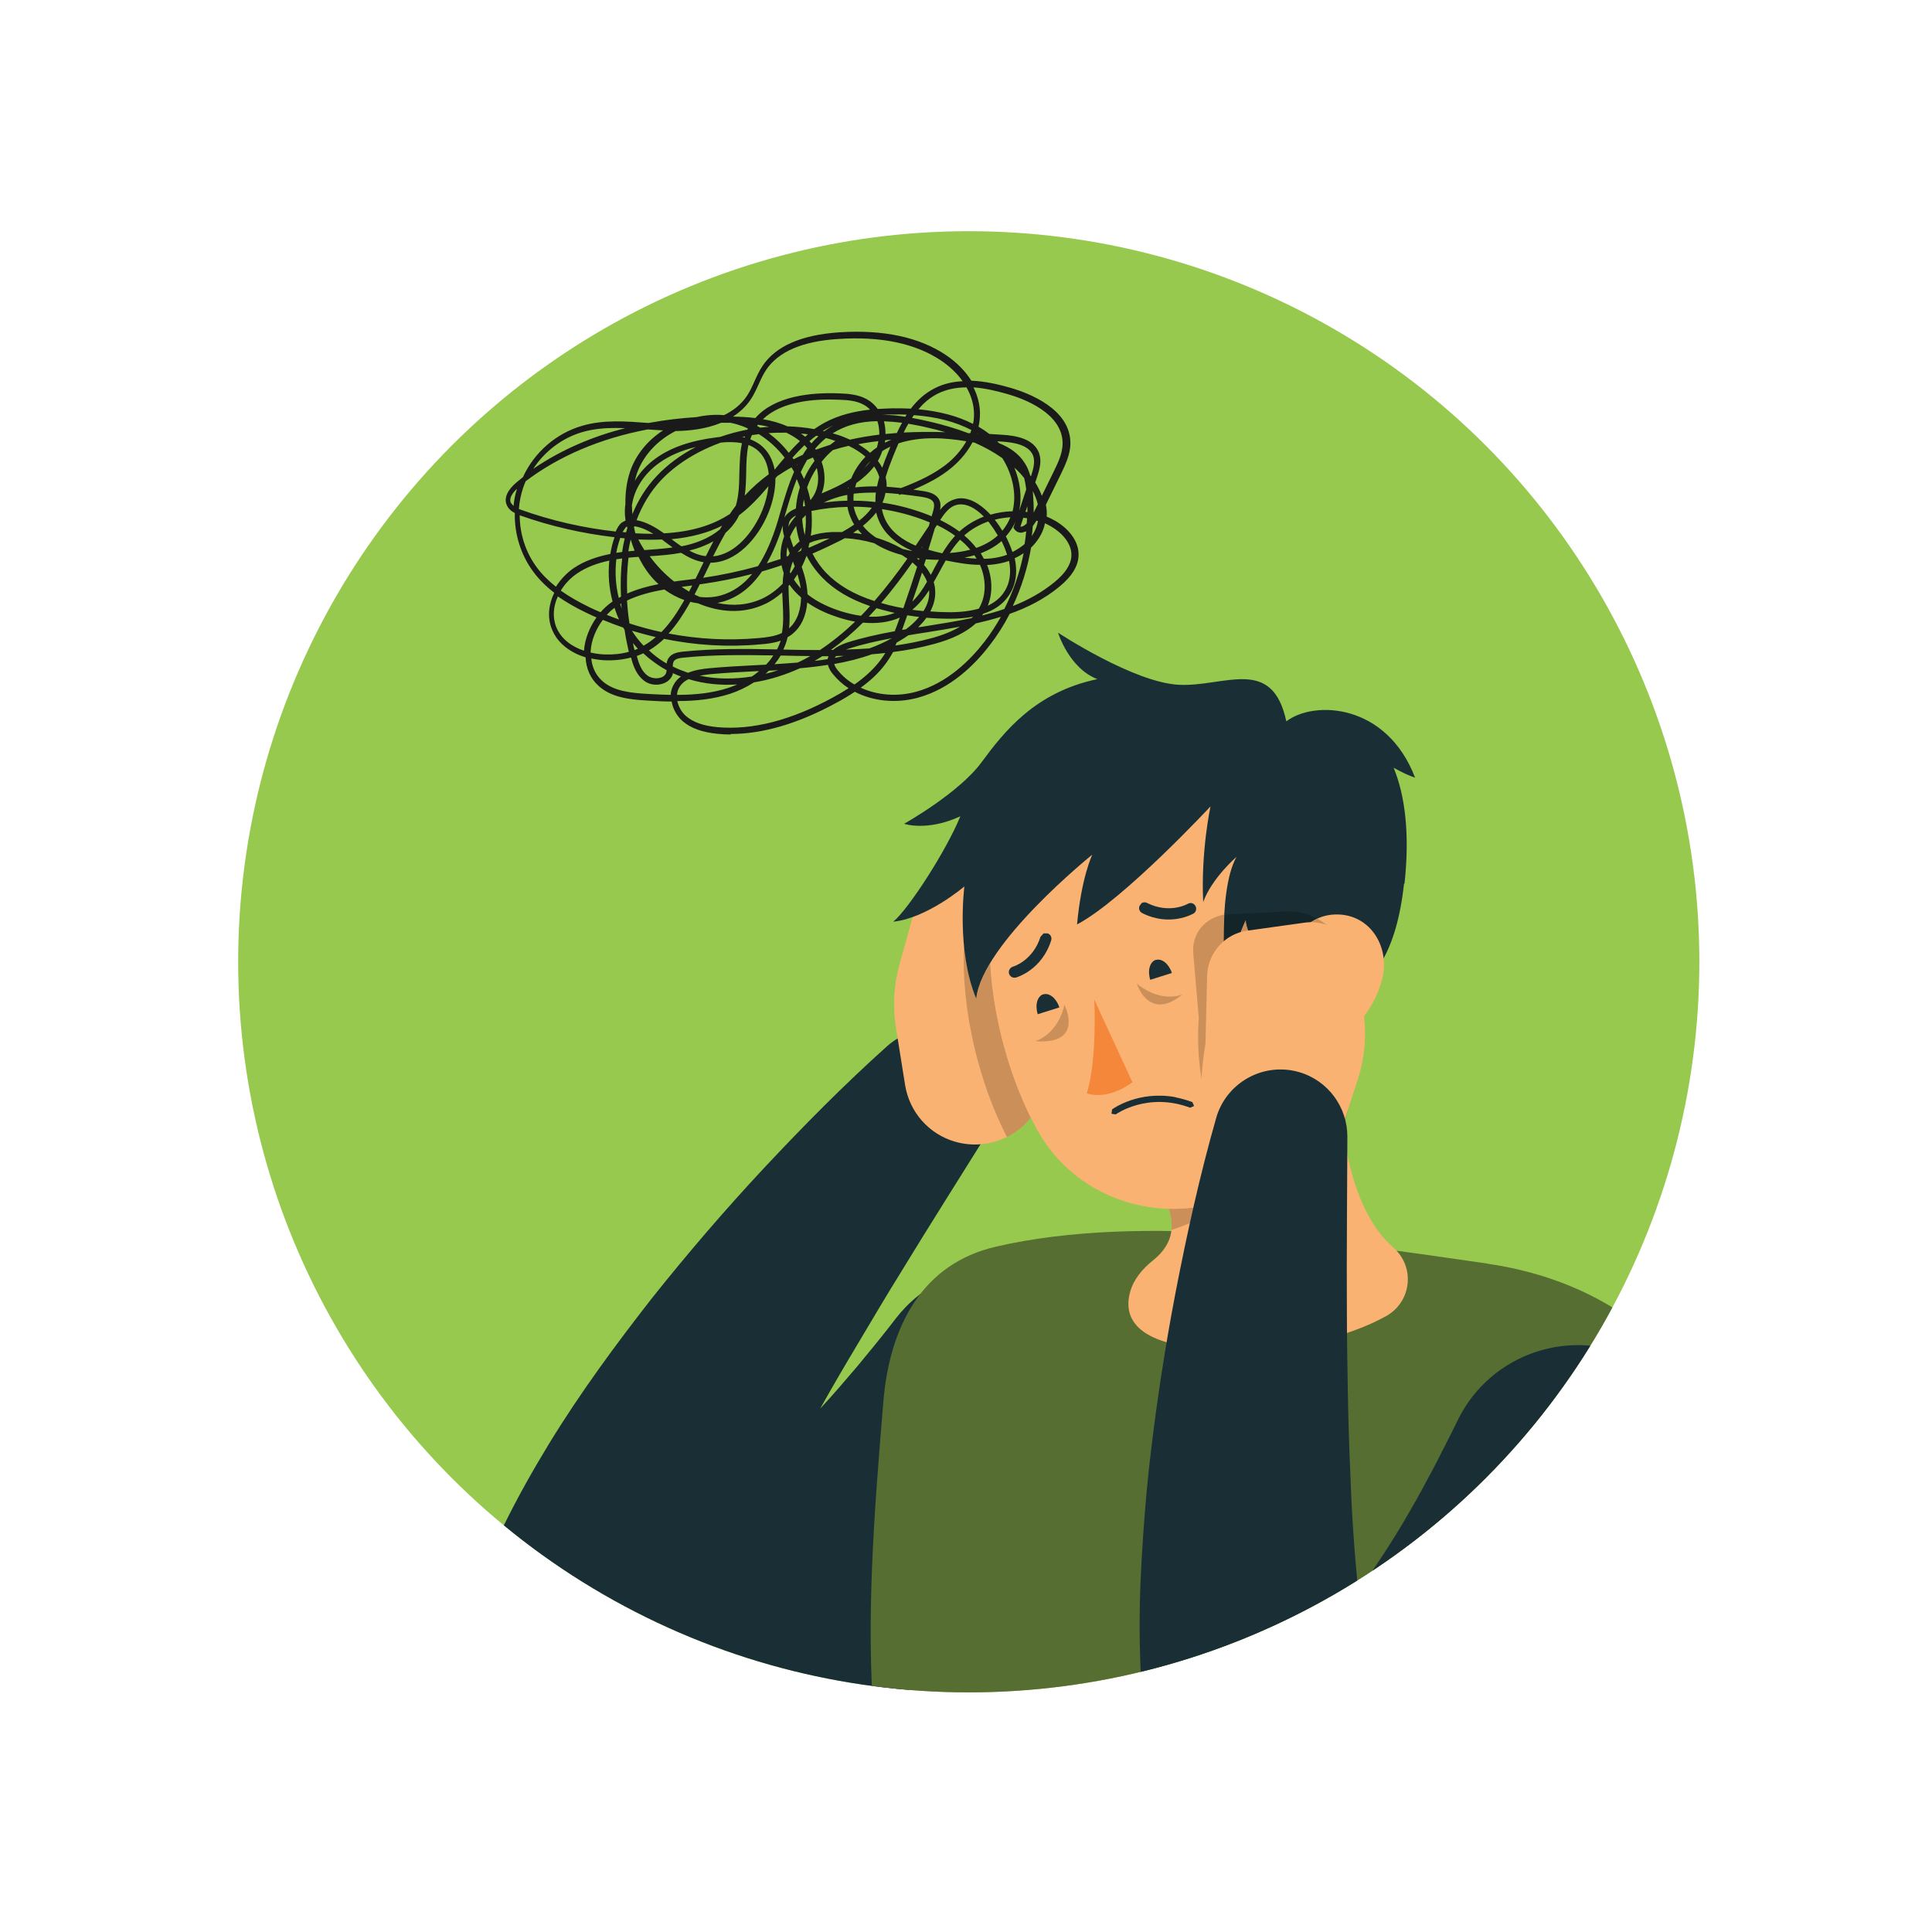 <?xml version="1.0" encoding="UTF-8"?><svg id="Layer_2" xmlns="http://www.w3.org/2000/svg" xmlns:xlink="http://www.w3.org/1999/xlink" viewBox="0 0 119 119"><defs><style>.cls-1{fill:#fbfcff;}.cls-2{fill:#14252a;}.cls-3{fill:#7aa03f;}.cls-4{fill:#f48739;}.cls-5{fill:#566e31;}.cls-6{fill:#fff;filter:url(#drop-shadow-1);}.cls-7{fill:#192f35;}.cls-8{fill:#cb9059;}.cls-9{fill:#f9b271;}.cls-10{clip-path:url(#clippath);}.cls-11{fill:none;}.cls-12{fill:#1a1a1a;}.cls-13{fill:#96c94e;}</style><filter id="drop-shadow-1" filterUnits="userSpaceOnUse"><feOffset dx="0" dy="0"/><feGaussianBlur result="blur" stdDeviation="2.98"/><feFlood flood-color="#000" flood-opacity=".3"/><feComposite in2="blur" operator="in"/><feComposite in="SourceGraphic"/></filter><clipPath id="clippath"><circle class="cls-11" cx="59.67" cy="59.24" r="45"/></clipPath></defs><g id="Layer_1-2"><g><circle class="cls-6" cx="59.67" cy="59.24" r="50"/><circle class="cls-13" cx="59.67" cy="59.24" r="45"/><g class="cls-10"><g><path class="cls-12" d="M45.03,45.24c-.27,0-.54-.01-.81-.04-.95-.09-1.66-.34-2.16-.77-.34-.29-.61-.74-.69-1.22-.49,0-.99-.03-1.49-.06-1.1-.06-2.24-.19-3.03-.92-.48-.44-.75-1.05-.78-1.74-.87-.27-1.7-.81-2.07-1.72-.31-.76-.2-1.56,.14-2.26-.52-.4-.94-.82-1.28-1.28-.78-1.04-1.18-2.34-1.15-3.63-.22-.11-.4-.27-.5-.5-.18-.43,.05-.93,.63-1.41,.12-.1,.24-.2,.37-.3,.69-1.52,2.05-2.71,3.67-3.17,1.31-.38,2.69-.27,4.02-.17h.07c1.01-.19,2.01-.3,2.94-.36,.55-.12,1.12-.17,1.69-.12,.55-.27,1.05-.65,1.41-1.19,.18-.27,.32-.57,.46-.89,.14-.31,.29-.64,.49-.94,.81-1.23,2.4-1.92,4.71-2.08,2.75-.18,4.97,.3,6.61,1.41,.65,.44,1.18,.98,1.55,1.57,.85,.03,1.69,.23,2.42,.44,1.11,.32,3.69,1.3,3.68,3.41,0,.7-.32,1.34-.59,1.91l-.92,1.88c.05,.25,.07,.49,.05,.73,.17,.07,.35,.16,.51,.25,.74,.42,1.52,1.22,1.45,2.2-.04,.63-.42,1.24-1.16,1.85-.93,.77-1.97,1.3-3.08,1.69-.35,.68-.76,1.33-1.23,1.93-.9,1.18-2.4,2.69-4.44,3.24-1.35,.36-2.75,.21-3.87-.37-.39,.26-.78,.49-1.14,.68-2.34,1.28-4.53,1.92-6.53,1.92m-3.26-2.02c.08,.36,.28,.7,.54,.92,.44,.38,1.07,.6,1.94,.68,2.14,.19,4.53-.42,7.12-1.84,.3-.16,.62-.35,.95-.56-.36-.23-.68-.52-.95-.85-.13-.15-.27-.35-.32-.59-.57,.09-1.15,.16-1.73,.21-.88,.4-1.84,.71-2.83,.87-.48,.31-.98,.54-1.46,.7-1.05,.34-2.14,.45-3.25,.45m.68-1.35c-.24,.12-.45,.29-.58,.53-.08,.14-.12,.28-.13,.44,1.09,0,2.15-.1,3.16-.43,.18-.06,.37-.13,.55-.21-1.01,.06-2.03-.03-3-.33m-5.99-1.27c.04,.44,.21,.95,.65,1.36,.7,.65,1.77,.76,2.79,.82,.49,.03,.97,.05,1.45,.06,.01-.21,.07-.42,.18-.62,.11-.21,.27-.38,.45-.51-.17-.06-.34-.14-.5-.21v.06c-.09,.28-.31,.49-.62,.59-.39,.13-.85,.06-1.16-.19-.45-.35-.66-.89-.79-1.42-.5,.13-1.03,.19-1.59,.17-.27-.01-.56-.05-.86-.11m16.6,1.8c1,.46,2.22,.57,3.4,.25,1.93-.52,3.37-1.98,4.23-3.1,.37-.48,.7-.99,1-1.52-.51,.16-1.03,.29-1.55,.41-.59,.54-1.43,.96-2.55,1.26-.83,.23-1.68,.39-2.54,.5-.14,.25-.29,.49-.46,.72-.43,.59-.98,1.08-1.54,1.48m-1.63-1.46c.04,.15,.15,.3,.24,.41,.28,.34,.62,.63,1.01,.85,.59-.41,1.16-.91,1.61-1.51,.1-.14,.2-.28,.29-.43-.28,.03-.55,.06-.83,.08-.75,.27-1.52,.46-2.32,.6m-12.16-.51c.12,.47,.29,.95,.66,1.22,.21,.16,.54,.21,.81,.13,.13-.04,.3-.13,.35-.33l.02-.13c-.39-.21-.76-.47-1.12-.76l-.32-.28c-.13,.06-.27,.12-.41,.17m3.89,1.21c1.04,.22,2.14,.22,3.21,.05,.15-.1,.3-.21,.44-.33h-.14c-.96,.05-1.94,.1-2.89,.19-.2,.02-.41,.05-.62,.09m4.26-.31l-.2,.19c.26-.06,.52-.14,.78-.22-.19,.01-.39,.02-.58,.03m-5.91-.25c.3,.15,.61,.27,.93,.38,.41-.17,.88-.24,1.3-.28,.96-.09,1.95-.14,2.91-.19,.2-.01,.39-.02,.59-.03,.17-.17,.32-.36,.45-.57-1.84-.03-3.73-.05-5.56,.14-.23,.02-.46,.07-.56,.21-.06,.09-.07,.2-.07,.34m6.64-.68c-.11,.19-.23,.36-.37,.53,.47-.03,.95-.06,1.42-.1,.27-.12,.53-.26,.78-.4-.56,0-1.12-.02-1.67-.03h-.16Zm-8.11-.32l.2,.18c.28,.24,.58,.45,.89,.63,.02-.12,.05-.24,.13-.35,.19-.27,.51-.34,.84-.38,1.93-.2,3.9-.18,5.83-.14,.09-.17,.16-.35,.23-.54-.42,.15-.86,.2-1.27,.23-1.99,.18-3.98,.06-5.92-.34-.28,.27-.59,.51-.93,.71m10.68,.36l-.07,.04c-.13,.08-.27,.17-.41,.25,.27-.03,.53-.07,.8-.11l.06-.18c-.13,0-.26,0-.39,0m.85,0l-.08,.1c.19-.03,.38-.07,.56-.12-.16,0-.32,0-.48,.01m-15.13-.22c.3,.07,.6,.11,.88,.12,.52,.02,1.02-.03,1.49-.16-.09-.41-.19-.86-.26-1.35l-.08-.14c-.43-.15-.85-.31-1.26-.48-.43,.57-.71,1.26-.75,1.93v.07Zm-2-3.46c-.27,.59-.35,1.26-.1,1.89,.3,.75,.98,1.22,1.71,1.46,.05-.72,.34-1.44,.77-2.05-.19-.08-.38-.17-.57-.26-.7-.33-1.3-.68-1.82-1.04m4.63,2.86c.03,.15,.06,.3,.1,.45l.21-.08c-.11-.12-.21-.24-.31-.36m9.27,.41c.75,.02,1.5,.03,2.25,.03,.78-.52,1.5-1.11,2.17-1.75-.32-.06-.66-.14-1-.25-.54-.17-1.28-.46-1.95-.93-.06,.77-.35,1.54-1.02,2.02l-.19,.12c-.06,.27-.15,.52-.26,.75m4.9-1.65c-.61,.61-1.26,1.17-1.97,1.68h.13c.21-.18,.5-.33,.86-.45,.95-.3,1.94-.52,2.94-.7,.11-.27,.21-.55,.31-.84-.65,.29-1.42,.39-2.28,.31m1.79,.96c-.9,.17-1.8,.37-2.65,.64l-.18,.06c.48-.01,.96-.04,1.44-.07,.48-.17,.94-.38,1.39-.63h0Zm-16.01-.46c.21,.33,.45,.64,.72,.92,.27-.15,.52-.33,.75-.53-.49-.11-.98-.25-1.47-.39m16.31,.73l-.08,.18c.75-.11,1.49-.25,2.22-.45,.7-.19,1.29-.43,1.76-.71-.71,.13-1.42,.25-2.13,.36-.35,.05-.7,.11-1.05,.17l-.24,.16c-.16,.1-.32,.2-.48,.29m-14.06-.56c1.83,.35,3.7,.45,5.57,.28,.46-.04,.98-.1,1.42-.31,.11-.6,.08-1.22,.05-1.87-.01-.21-.02-.42-.03-.63-.34,.3-.71,.56-1.12,.74-1.31,.6-2.75,.49-4.07-.07-.16-.02-.32-.05-.47-.09l-.15,.27c-.29,.5-.68,1.12-1.19,1.68m-2.41-.62c.65,.21,1.31,.39,1.97,.53,.57-.58,.99-1.25,1.3-1.78l.11-.19c-.43-.15-.84-.37-1.23-.65-.8,.14-1.59,.34-2.3,.68,.03,.49,.08,.96,.15,1.4m17.11-.49l-.06,.17c-.09,.25-.17,.49-.26,.73l.24-.04c.25-.19,.55-.44,.81-.76-.24-.03-.48-.06-.72-.1m-7.32-1.8v.14c0,.28,.02,.57,.03,.85,.03,.53,.06,1.07,0,1.61,.54-.47,.73-1.21,.74-1.9-.26-.23-.51-.48-.71-.78l-.07,.07Zm8.49,1.95c-.14,.2-.32,.4-.51,.59,.13-.02,.27-.04,.4-.06,.99-.16,1.96-.31,2.9-.51l.08-.08c-.43,.08-.9,.12-1.42,.12-.48,0-.96-.02-1.44-.06m-19.7-.18c.25,.1,.5,.2,.76,.29-.11-.23-.2-.47-.28-.72-.17,.12-.33,.27-.48,.43m16.14,.11c.54,.03,1.09-.03,1.6-.23-.14-.03-.28-.06-.42-.1-.24-.06-.48-.12-.7-.19-.16,.17-.31,.34-.47,.51m-3.78-1.36c.68,.54,1.49,.86,2.06,1.04,.36,.11,.78,.22,1.23,.28,.19-.19,.38-.39,.56-.6-1.24-.42-2.21-1-2.94-1.75-.39-.4-.72-.86-.97-1.35-.09,.24-.19,.47-.3,.69,.13,.37,.24,.75,.3,1.13,.03,.18,.05,.37,.06,.56m10.81,1.21l-.06,.09c.47-.12,.92-.24,1.37-.4,.55-1.08,.95-2.24,1.19-3.44-.17,.12-.35,.22-.55,.31,.18,.82,.1,1.64-.39,2.34-.35,.5-.87,.87-1.57,1.09m-3.25-.15c.4,.03,.81,.05,1.21,.05,.69,0,1.29-.08,1.79-.22l.1-.19c.36-.74,.34-1.66-.03-2.51-.73,0-1.45-.14-2.11-.27-.13,.23-.26,.46-.38,.69-.12,.22-.24,.43-.36,.65,.05,.16,.08,.33,.09,.51,.03,.44-.08,.88-.31,1.31m-22.75-1.3c.51,.36,1.1,.7,1.8,1.04,.21,.1,.43,.2,.65,.29,.21-.24,.45-.46,.71-.64l.03-.02c-.22-.82-.29-1.68-.2-2.52-.7,.15-1.38,.38-1.98,.79-.39,.26-.75,.63-1.01,1.06m21.66,1.18c.23,.03,.45,.06,.68,.08,.23-.36,.38-.78,.35-1.25v-.04c-.29,.45-.62,.86-1.03,1.2m-18-.34l.09,.27-.03-.31-.06,.04Zm16.07-.07c.17,.05,.34,.09,.51,.14,.28,.07,.57,.13,.86,.18,.29-.84,.58-1.7,.85-2.55l-.29-.27c-.61,.86-1.24,1.71-1.93,2.5m9.24-3.43c-.21,1.25-.59,2.47-1.13,3.62,.93-.36,1.8-.84,2.59-1.49,.65-.54,.99-1.06,1.02-1.58,.05-.8-.62-1.47-1.26-1.84-.12-.07-.24-.13-.37-.19l-.04,.18c-.13,.49-.42,.93-.8,1.31m-2.72,1.08c.33,.84,.35,1.75,.04,2.51,.42-.2,.74-.46,.97-.79,.41-.58,.48-1.27,.34-1.97-.16,.06-.32,.1-.5,.14-.28,.06-.57,.1-.86,.11m-16.6,2.34c.92,.2,1.86,.14,2.74-.26,.47-.22,.91-.54,1.28-.93,0-.23,.03-.45,.06-.66l-.07-.21-.06-.26c-.4,.14-.8,.26-1.21,.38-.67,.98-1.47,1.59-2.41,1.86l-.34,.08Zm12.6-1.88c-.19,.6-.39,1.2-.6,1.8,.36-.35,.65-.77,.91-1.23-.08-.21-.19-.4-.32-.57m-6.74-1.17c.23,.45,.53,.87,.88,1.23,.72,.73,1.68,1.3,2.94,1.7,.72-.83,1.39-1.71,2.03-2.61-.13-.09-.25-.17-.35-.23-.61-.16-1.19-.4-1.69-.72-.59-.17-1.2-.28-1.82-.31l-.22,.12c-.58,.29-1.16,.57-1.75,.82m-12.1,.37c-.09,.79-.04,1.6,.15,2.37l.14-.08c-.04-.76-.02-1.55,.07-2.35-.12,.02-.24,.03-.37,.05m5.16,2.32c.45,.05,.89,.02,1.31-.1,.72-.21,1.36-.64,1.91-1.32-1.01,.27-2.03,.47-3.07,.62l-.16,.02c-.11,.21-.21,.42-.32,.63l.32,.15Zm-4.4-2.42c-.09,.75-.11,1.49-.08,2.21,.61-.27,1.26-.45,1.93-.58l-.18-.17c-.42-.42-.77-.93-1.05-1.51-.2,.01-.41,.03-.62,.05m3.26,1.79c.15,.1,.31,.2,.47,.3,.07-.13,.13-.25,.2-.38l-.22,.03c-.15,.02-.3,.04-.46,.06m6.94-.45c.12,.19,.27,.37,.42,.54l-.02-.12c-.04-.25-.11-.5-.18-.75l-.22,.33Zm-16.89-3.96c0,1.15,.37,2.3,1.07,3.23,.31,.42,.7,.8,1.16,1.17,.29-.46,.68-.86,1.1-1.15,.67-.45,1.45-.71,2.25-.87,.06-.35,.14-.69,.26-1.03-1.99-.23-3.95-.68-5.84-1.35m8,2.51c.42,.58,.94,1.12,1.51,1.57,.28-.04,.57-.08,.85-.11,.16-.02,.32-.04,.47-.06,.13-.25,.25-.51,.37-.76l.13-.26c-.51-.08-.96-.31-1.39-.58-.64,.12-1.3,.17-1.94,.21m3.75,.41c-.06,.13-.13,.26-.19,.39-.08,.18-.17,.35-.26,.53,1.15-.17,2.28-.41,3.38-.72,.47-.72,.88-1.65,1.22-2.79l.15-.52c.25-.85,.5-1.71,.85-2.5l-.16-.27c-.3,.16-.59,.35-.88,.54l-.11,.13c.01,.72-.17,1.47-.42,2.1-.64,1.59-1.98,3.1-3.59,3.1m13.17,.15c.16,.18,.3,.38,.41,.6,.07-.12,.14-.25,.2-.38,.1-.18,.2-.37,.3-.55-.16,0-.31,0-.47-.01l-.33-.02c-.04,.12-.08,.24-.12,.36m-8.26,.43l.04,.08c.09-.14,.18-.28,.26-.43l-.11-.31c-.09,.21-.15,.43-.19,.66m-.44-2.87c-.28,.91-.61,1.68-.98,2.33,.28-.09,.57-.18,.85-.27-.03-.48,.05-.94,.22-1.39-.06-.21-.1-.44-.09-.67m8.26,2.01l.13,.12,.03-.1-.16-.02Zm3.94-.3l.19,.34c.32,0,.64-.04,.95-.11,.17-.04,.33-.08,.48-.14-.09-.28-.2-.57-.34-.84-.36,.31-.79,.56-1.29,.75m-.97,.27c.25,.03,.49,.05,.72,.06l-.13-.21c-.19,.06-.39,.1-.59,.14m-10.93-.64c-.04,.19-.06,.39-.05,.58l.11-.04,.08-.16c-.05-.13-.09-.25-.14-.38m-3.82-.86c-.27,.47-.52,.95-.76,1.43,1.34-.12,2.47-1.45,3.04-2.85,.18-.45,.32-.96,.37-1.47-.55,.65-1.13,1.28-1.81,1.79l-.08,.16c-.19,.35-.45,.66-.77,.94m-2.2,1.08c.31,.17,.62,.29,.96,.33h.05c.15-.3,.3-.6,.46-.91-.18,.1-.36,.19-.56,.27-.3,.13-.61,.22-.92,.3m14.72-.05c.29,.09,.58,.16,.86,.22,.22-.36,.45-.7,.73-1.01l.06-.07c-.33-.24-.7-.46-1.12-.66l-.13,.2c-.13,.44-.26,.88-.4,1.32m1.95-.62l-.08,.09c-.2,.23-.38,.47-.55,.73,.42-.03,.84-.09,1.26-.2-.18-.22-.39-.43-.63-.62m-20.93-.1c-.1,.3-.19,.6-.24,.91,.12-.02,.24-.03,.36-.05,.04-.28,.09-.56,.16-.84l-.28-.03Zm11.2,.58l-.28,.3,.21-.09,.07-.21Zm12.55-.69c.16,.31,.3,.64,.41,.97,.28-.14,.53-.3,.75-.49,.04-.26,.07-.52,.1-.78l-.28,.08c-.19,.01-.35-.07-.46-.23l-.05-.08,.12-.35c-.13,.28-.3,.55-.51,.8l-.07,.08Zm-23.1,.18c-.06,.25-.11,.5-.15,.75,.13-.01,.26-.03,.39-.04-.09-.23-.18-.47-.25-.71m16.79,.61c.17,.05,.35,.08,.53,.12v-.02c-.83-.37-1.62-.93-2.01-1.81-.08-.18-.14-.36-.18-.54-.22,.28-.49,.55-.82,.82,.22,.28,.49,.51,.8,.72,.55,.17,1.09,.39,1.6,.68l.09,.05Zm-16.31-.59c.1,.21,.23,.43,.37,.65h.04c.56-.04,1.14-.08,1.7-.16l-.33-.24-.33-.25c-.46,.02-.95,.02-1.45,0m17.44,.51h.03s.03-.09,.03-.09l-.06,.09Zm2.63-.76c.28,.24,.53,.49,.74,.77,.49-.17,.95-.42,1.33-.77-.16-.27-.33-.52-.51-.76l-.08-.1c-.54,.19-1.05,.48-1.48,.86m-9.59,.7l.02,.06c.43-.18,.86-.38,1.28-.58-.49,.03-.9,.13-1.24,.28l-.06,.24Zm-1.14-.6c.06,.21,.14,.42,.21,.63l.27-.27,.11-.09c-.1-.31-.17-.64-.21-.96-.16,.22-.29,.46-.39,.7m-7.29,.12c.2,.15,.4,.3,.61,.44,.43-.08,.85-.2,1.25-.37,.43-.18,.81-.41,1.12-.67l.14-.23c-.88,.44-1.92,.72-3.11,.83m12.95-1.85c.04,.21,.1,.41,.19,.61,.36,.79,1.09,1.3,1.89,1.64,.27-.4,.54-.8,.81-1.21l.06-.22-.22-.09c-.88-.35-1.8-.59-2.73-.73m9.29,1.05c-.01,.21-.03,.41-.06,.61,.15-.22,.27-.46,.33-.7l.05-.22-.1-.03v.02s-.22,.32-.22,.32Zm-13.63-.94c.01,.13,.02,.25,.02,.38,.01,.39,0,.78-.06,1.15,.38-.13,.82-.21,1.34-.23,.2,0,.4,0,.59,0,.25-.14,.5-.29,.74-.46-.16-.27-.29-.56-.37-.88l-.04-.21c-.74,.02-1.48,.1-2.21,.25m-.58,.48c.02,.34,.07,.68,.16,1.01,.05-.36,.08-.73,.06-1.1v-.13s-.22,.22-.22,.22Zm3.14,.87c.18,.02,.36,.05,.54,.08l-.25-.28-.29,.2Zm-13.4,.03c.38,.02,.74,.03,1.09,.03-.36-.22-.72-.39-1.13-.46h-.04s-.02,.05-.02,.05l.07,.33,.02,.05Zm.06-.81c.63,.12,1.18,.45,1.69,.81,1.64-.09,2.96-.48,4.02-1.17h.02c.12-.19,.25-.36,.38-.53,.19-.63,.21-1.31,.22-2.03,.02-.61,.03-1.23,.16-1.82-.43-.09-.88-.08-1.3-.04-.47,.17-.93,.37-1.37,.6-.91,.48-1.68,1.05-2.29,1.69-.7,.74-1.19,1.59-1.53,2.48m-.87,.74l.22,.02,.08-.27-.02-.09-.07,.04-.21,.3Zm19.57-.74c.44,.22,.84,.45,1.18,.71,.44-.4,.96-.71,1.51-.92-.43-.44-1.14-.96-1.83-.67-.38,.16-.65,.56-.87,.89m-25.94-.69l.1,.04c1.9,.68,3.87,1.13,5.87,1.35v-.02c.09-.19,.19-.4,.38-.54l.22-.12c-.02-.13-.03-.26-.04-.38-.01-.21,0-.42,.03-.63-.01-.75,.09-1.43,.3-2.04,.36-1.03,1.09-1.9,2.02-2.5-.32-.02-.64-.04-.95-.06-2.9,.55-5.47,1.64-7.51,3.19-.06,.13-.11,.27-.16,.41-.14,.42-.23,.86-.26,1.3m29.31,.66c.17,.21,.32,.44,.47,.68,.21-.26,.38-.54,.49-.83-.32,.02-.65,.07-.96,.15m1.57,.43h.05c.1,0,.23-.08,.35-.2l.02-.32-.23-.03-.18,.55Zm-13.83-.68c-.18,.09-.33,.22-.4,.4l-.06,.28c.13-.23,.29-.44,.46-.64v-.04Zm3.57-.54l.03,.11c.07,.27,.17,.52,.31,.74,.3-.24,.57-.5,.78-.8-.37-.04-.75-.06-1.12-.06m-3.51-1.69c-.27,.69-.49,1.42-.7,2.15l-.06,.21c.16-.27,.42-.44,.71-.56l.03-.29c.04-.35,.12-.69,.22-1.02-.06-.17-.12-.33-.19-.49m5.26,1.44c.98,.14,1.93,.4,2.85,.76l.19,.08,.08-.26c.06-.22,.11-.43,.04-.59-.1-.23-.44-.3-.75-.35-.4-.06-.82-.11-1.24-.16l-.12,.05-.02-.06c-.27-.03-.55-.05-.83-.07-.04,.21-.1,.41-.19,.61m4.84-.28c.75,0,1.43,.59,1.82,1.01,.44-.13,.9-.2,1.36-.21,.27-1.08-.02-2.3-.63-3.27-.54-.38-1.11-.69-1.7-.95l-.14-.03c-.28,.54-.7,1.06-1.22,1.51-.73,.63-1.59,1.06-2.42,1.41,.19,.03,.37,.05,.55,.08,.42,.06,.86,.17,1.05,.56,.09,.2,.08,.41,.04,.61,.19-.24,.43-.47,.74-.6,.19-.08,.38-.12,.56-.12m-20.28,.39c0,.19,.02,.39,.03,.59,.35-.85,.84-1.66,1.52-2.37,.64-.68,1.44-1.27,2.39-1.77-.91,.22-1.66,.55-2.28,1-.91,.65-1.51,1.6-1.65,2.55m24.68-.84l.02,.22c.03,.37,.04,.74,.04,1.11l.25-.51c-.06-.27-.17-.55-.31-.82m-.45,1.28l.12,.02c0-.13,0-.25,0-.37l-.12,.36Zm-.68-2.71c.35,.85,.48,1.79,.29,2.66l.44-1.33c-.03-.23-.07-.47-.13-.7l-.2-.24c-.13-.14-.26-.27-.39-.39m-12.98,1.95l-.05,.32v.12s.11-.03,.11-.03h.02c-.02-.14-.05-.28-.08-.41m-17.68-.64c-.24,.22-.49,.55-.37,.84l.17,.21c.03-.35,.1-.71,.21-1.05m20.36,.36c-.34,.06-.68,.16-1.01,.28-.15,.06-.3,.12-.45,.2,.48-.07,.97-.11,1.45-.12,0-.12,0-.24,0-.36m.38,.36c.45,0,.9,.03,1.35,.08,0-.19,0-.38,.03-.58-.46,0-.92,.01-1.37,.07-.01,.14-.02,.28-.01,.42m-2.86-.81c.08,.26,.15,.52,.21,.79l.1-.14c.39-.54,.45-1.21,.29-1.85-.25,.37-.45,.78-.6,1.2m14.05-.31c.17,.27,.31,.55,.41,.83l.73-1.49c.26-.53,.55-1.13,.55-1.74,0-1.86-2.38-2.75-3.4-3.04-.64-.18-1.36-.36-2.09-.41,.25,.5,.39,1.04,.4,1.56,0,.29-.02,.58-.09,.86,.24,.14,.46,.29,.67,.45,.27,.02,.54,.03,.81,.05,.8,.05,1.9,.23,2.24,1.1,.19,.5,.05,1.01-.13,1.55l-.09,.27Zm-17.66-2.3c-.12,.54-.13,1.12-.14,1.72-.01,.46-.02,.94-.09,1.4,.46-.5,.96-.94,1.48-1.32-.06-.61-.28-1.17-.77-1.54-.15-.11-.31-.2-.47-.26m4.49,1.02c.23,.64,.26,1.34,.01,1.96,.6-.25,1.24-.54,1.82-.92,.2-.49,.5-.95,.88-1.34-.3-.26-.66-.49-1.04-.67-.32,.07-.64,.16-.97,.26-.25,.21-.49,.46-.69,.72m1.66,1.6l-.07,.04h.07s0-.04,0-.04Zm2.35-.06c.3,.02,.59,.05,.88,.08,.99-.38,2.08-.85,2.96-1.6,.44-.38,.8-.82,1.06-1.28-1.27-.21-2.79-.33-4.18,.13-.11,.25-.21,.51-.32,.77-.17,.43-.34,.87-.47,1.31,.03,.15,.06,.31,.06,.47v.12Zm-1.87-.24l-.08,.28c.45-.05,.9-.07,1.35-.06,.04-.19,.08-.38,.14-.57-.07-.24-.18-.46-.32-.66-.31,.4-.68,.73-1.09,1.02m-11.14-3.2c-1.1,.56-1.98,1.48-2.38,2.61-.05,.15-.09,.3-.13,.46,.31-.52,.75-1,1.28-1.38,.94-.68,2.16-1.1,3.74-1.3l.24-.03c.55-.19,1.11-.34,1.68-.45l.02-.05v-.02c-.21-.1-.43-.18-.66-.25-.13-.04-.27-.07-.41-.1-.19,0-.38,0-.57,0-.96,.4-2.01,.5-2.82,.51m7.72,2.53c.07,.14,.14,.28,.2,.42,.17-.39,.39-.77,.65-1.11l-.1-.21c-.12,.05-.24,.1-.36,.15-.14,.24-.27,.49-.39,.75m14.13,.2l.05,.06c.15-.46,.27-.91,.13-1.28-.26-.67-1.21-.81-1.9-.86l-.31-.02,.12,.12c.63,.25,1.2,.63,1.57,1.21,.16,.24,.26,.5,.34,.76m-17.24-2.21c.21,.08,.42,.19,.61,.33,.51,.39,.78,.94,.89,1.54,.2-.25,.41-.5,.62-.74-.45-.58-.98-1.07-1.59-1.45-.14,.02-.29,.04-.43,.06l-.1,.26Zm-8.29-.7c-.69,0-1.38,.06-2.04,.25-1.25,.36-2.34,1.19-3.04,2.27,1.8-1.23,3.75-2.02,5.67-2.51-.2,0-.4-.01-.59-.01m15.67,2.06c-.13,.13-.24,.27-.35,.42,.13-.13,.24-.27,.35-.41h0Zm.48-.03c.1,.13,.19,.27,.27,.42,.1-.29,.21-.58,.33-.87,.06-.14,.12-.28,.17-.43-.17,.08-.34,.17-.5,.28-.07,.21-.16,.41-.27,.6m-4.98,.23l.02,.03,.02-.05-.04,.02Zm-.27-.42l.06,.09c.19-.1,.38-.19,.57-.28,.08-.14,.17-.27,.27-.4l-.17-.19c-.25,.24-.5,.5-.74,.77m1.62-.17v.02s.04-.03,.04-.03h-.04Zm-3.1-1.35c.46,.34,.89,.75,1.25,1.22,.22-.25,.45-.49,.69-.72l-.13-.1c-.22-.16-.46-.3-.71-.42-.37,0-.73,0-1.1,.03m5.53,.68c.26,.16,.51,.33,.73,.53,.13-.12,.27-.23,.42-.33,.04-.13,.07-.26,.09-.39-.26,.03-.53,.07-.79,.11-.14,.02-.29,.05-.44,.08m-2.66,.28l.04,.06c.3-.11,.59-.21,.88-.3l.33-.25h-.04c-.18-.07-.37-.12-.55-.17-.24,.2-.46,.42-.66,.65m-.36-.46l.13,.14c.13-.16,.27-.3,.43-.44l-.14-.03c-.14,.1-.28,.21-.41,.33m4.66-.05l-.02,.15,.29-.14,.11-.05c-.13,.01-.25,.02-.38,.04m-3.23-.43l.26,.08c.27,.08,.54,.19,.8,.31,.32-.07,.63-.13,.92-.18,.3-.05,.59-.09,.89-.13,0-.21-.02-.42-.06-.62l-.06-.21c-1.1,.02-2,.27-2.75,.75m-5.57,.23l.15,.03,.02-.07-.18,.04Zm3.61-.22l.07,.05,.19,.15,.17-.15c-.15-.02-.29-.04-.44-.05m5.12-.76l.03,.12c.05,.22,.07,.44,.07,.67,.23-.02,.47-.04,.7-.06,.1-.22,.21-.43,.32-.63-.4-.05-.77-.08-1.13-.09m5.75,.76h.05s-.04-.02-.04-.02v.02Zm-.56-.03h.14s.07-.19,.07-.19c-.97-.51-2.15-.82-3.54-.92l-.12,.17c.4,.07,.79,.16,1.14,.24,.72,.17,1.51,.39,2.3,.69m-3.66-.58c-.1,.18-.2,.36-.29,.55,.85-.04,1.71-.05,2.56-.02-.34-.1-.68-.19-1-.26-.44-.11-.87-.19-1.27-.26m-5.27,.44l.08,.02h.01c.19-.14,.38-.27,.58-.37-.14,.06-.28,.13-.42,.21l-.25,.14Zm-2.16-.28c.54,.02,1.09,.07,1.63,.17,.19-.13,.39-.26,.59-.37,.92-.51,1.94-.73,2.85-.83-.11-.11-.24-.22-.39-.3-.45-.25-.98-.29-1.53-.31-1.58-.07-3.54,.11-4.68,1.2,.53,.09,1.04,.23,1.53,.45m-1.89-.04l.19,.11c.18-.02,.37-.04,.55-.05-.23-.05-.46-.1-.69-.13l-.05,.07Zm9.94-1.02c1.3,.12,2.42,.42,3.36,.9,.05-.22,.07-.44,.06-.66-.01-.54-.17-1.08-.46-1.59-.61,0-1.22,.11-1.78,.39-.46,.23-.85,.56-1.18,.96m-11.41,.45c.44,.01,.9,.03,1.36,.09,1.2-1.36,3.42-1.59,5.17-1.52,.57,.02,1.18,.07,1.7,.36,.27,.15,.49,.35,.67,.6,.34-.02,.65-.03,.93-.04,.38,0,.75,0,1.11,.02,.4-.52,.88-.96,1.48-1.26,.54-.28,1.13-.4,1.71-.43-.33-.47-.78-.9-1.31-1.26-1.57-1.06-3.71-1.52-6.37-1.34-2.19,.14-3.67,.78-4.42,1.9-.18,.27-.32,.57-.46,.88-.14,.31-.29,.64-.49,.94-.29,.44-.67,.78-1.08,1.05m9.2-.1c.48,0,.95,.05,1.4,.12l.08-.13c-.27-.01-.55-.02-.84-.01-.2,0-.41,0-.64,.02"/><g><path class="cls-1" d="M75.48,48.08c.01,1.6-1.82,2.91-4.11,2.93-2.28,.02-4.14-1.26-4.16-2.86-.01-1.6,1.83-2.91,4.11-2.93,2.28-.02,4.14,1.26,4.16,2.86"/><path class="cls-7" d="M66.77,79.76c-3.59-2.8-8.77-2.17-11.57,1.42l-.31,.4-.44,.56-.53,.66-1.1,1.34c-.75,.88-1.5,1.76-2.28,2.6l-.02,.02c.77-1.38,1.58-2.76,2.4-4.13,.85-1.43,1.7-2.87,2.59-4.3,1.74-2.86,3.58-5.75,5.33-8.56l.06-.09c.94-1.51,.81-3.52-.44-4.92-1.52-1.69-4.12-1.84-5.82-.32-2.69,2.41-5.12,4.88-7.55,7.47-2.41,2.58-4.72,5.27-6.95,8.07-2.2,2.82-4.36,5.74-6.32,8.94-.98,1.61-1.92,3.27-2.81,5.08-.89,1.81-1.67,3.75-2.29,6.09-.89,3.37,.81,6.96,4.11,8.35l.5,.21c2.11,.89,4.47,1.36,6.71,1.39,2.24,.04,4.35-.35,6.23-.91,3.78-1.14,6.77-2.92,9.41-4.82,1.32-.95,2.55-1.95,3.71-2.99,1.15-1.04,2.26-2.09,3.29-3.2,1.03-1.1,2.04-2.22,2.98-3.39,.47-.58,.94-1.17,1.39-1.78l.67-.93,.73-1.06c2.46-3.56,1.76-8.49-1.7-11.19"/><path class="cls-9" d="M56.28,56.25l-.88,3.16c-.35,1.26-.42,2.57-.22,3.86l.57,3.57c.27,1.66,1.46,3.01,3.07,3.48,2.23,.65,4.63-.56,5.33-2.78,.74-2.33,.64-4.98,.64-4.98l.54-4.14c.18-1.4-.68-2.73-2.03-3.14l-3.4-1.03c-1.55-.47-3.18,.43-3.62,1.99"/><path class="cls-8" d="M62.02,70.03c-1.64-3.18-2.84-7.65-2.64-11.87,.1,1.09,.32,2.28,.76,3.35,.07-.67,.39-1.42,.86-2.19,.19,3.44,1.19,6.88,2.49,9.51-.39,.51-.9,.92-1.46,1.2"/><path class="cls-5" d="M91.62,77.83c-9.39-1.35-21.12-3.16-30.29-1.04-4.53,1.05-6.53,4.9-6.92,9.53-.61,7.35-1.05,13.24-.59,19.66,1.04,14.81-9.42,22.93-2.53,35.75,3.04,5.52,26.99,15.36,45.9,13.47,4.86-9.96,7.36-36.86,9.1-61.46,.61-8.69-6.04-14.66-14.66-15.9"/><path class="cls-9" d="M82.63,64.11c-.41,4.01,.25,10.19,3.17,12.71,1.39,1.2,1.16,3.38-.45,4.26-2.33,1.28-5.68,2.11-9.9,2.04-5.51-.09-6.29-1.93-5.84-3.55,.22-.78,.76-1.42,1.4-1.93,2.16-1.73,.79-3.74,.04-5.19l11.59-8.34Z"/><path class="cls-8" d="M72.15,75.77c.05-.44-.02-.89-.16-1.32,1.64,.04,3.3-.32,4.82-1.11-1.25,.99-2.92,1.85-4.66,2.42"/><path class="cls-9" d="M81.15,53c1.41,7.19,2.6,11.29-.06,16.1-4,7.23-13.68,6.91-17.23,.45-3.2-5.82-4.97-16.59,1.3-21.7,6.17-5.03,14.58-2.03,15.99,5.16"/><path class="cls-7" d="M72.4,67.59c.33,.06,.68,.16,1.04,.29l.11,.24-.24,.11c-2.64-.99-4.57,.4-4.59,.41l-.26-.04,.04-.27c.07-.05,1.63-1.17,3.91-.75"/><path class="cls-7" d="M71.19,59.12c-.37,.12-.52,.67-.34,1.23l1.33-.42c-.18-.56-.62-.92-.99-.8"/><path class="cls-7" d="M64.26,61.24c-.37,.12-.52,.67-.34,1.23l1.33-.42c-.18-.56-.62-.92-.99-.8"/><path class="cls-7" d="M70.28,55.66c.1-.09,.25-.11,.38-.04,1.38,.69,2.49,.06,2.5,.05,.17-.1,.38-.04,.47,.13,.1,.16,.04,.38-.12,.47-.06,.03-1.45,.83-3.16-.03-.17-.09-.24-.29-.15-.46l.09-.11Z"/><path class="cls-7" d="M64.29,57.49h.23c.18,.05,.28,.24,.23,.42-.57,1.83-2.1,2.28-2.17,2.3-.18,.05-.37-.05-.43-.24-.05-.18,.06-.37,.24-.43,.06-.01,1.24-.39,1.7-1.84l.2-.22Z"/><path class="cls-8" d="M63.77,64.13c1.52-.55,1.79-2.25,1.79-2.25,0,0,1.28,2.49-1.79,2.25"/><path class="cls-8" d="M71.19,61.84c-.85-.19-1.17-1.26-1.17-1.26,0,0,.59,.55,1.45,.74,.4,.09,.86,.1,1.35-.06-.68,.56-1.21,.67-1.62,.58"/><path class="cls-7" d="M86.51,54.42c.33-3.03,.04-5.41-.67-7.13,.47,.26,.94,.49,1.32,.61-1.75-4.58-6.21-4.78-7.93-3.47-.87-4.05-3.79-2.12-6.6-2.25-2.8-.13-7.46-3.21-7.46-3.21,0,0,.67,2.19,2.42,2.86-3.85,.81-5.74,3.24-7.14,5.13-1.39,1.89-4.76,3.78-4.76,3.78,0,0,1.4,.49,3.46-.46-.83,2.06-3.18,5.71-4.13,6.49,2.08-.21,4.38-2.17,4.38-2.17,0,0-.51,3.93,.73,6.91,.36-3.41,7.15-8.87,7.15-8.87,0,0-.67,1.37-.94,4.3,2.85-1.5,8.22-7.27,8.22-7.27,0,0-.6,2.77-.45,5.89,.53-1.47,2.05-2.78,2.05-2.78-1.24,2.22-.66,8.12-.66,8.12,0,0,.32-2.29,1.22-4.23,.14,1.75,2.85,4.24,4.08,4.7,0,0,4.77,1.45,5.68-6.94"/><path class="cls-9" d="M85.12,60.37c-.5,1.85-1.81,3.3-3.19,4.06-2.08,1.14-3.65-.58-3.53-2.82,.11-2.02,1.32-5.04,3.62-5.27,2.27-.22,3.67,1.92,3.1,4.04"/><path class="cls-4" d="M67.4,61.57s.2,3.66-.46,5.77c1.37,.46,2.81-.68,2.81-.68l-2.35-5.09Z"/><path class="cls-3" d="M82.7,69.4c-.21-1.73-.23-3.47-.1-4.96,.02-.16,.03-.32,.04-.48,.43-.32,.83-.7,1.2-1.14,.12,.95,.08,1.88-.14,2.76l-.77,3.18c-.05,.22-.13,.44-.23,.63"/><path class="cls-8" d="M79.5,71.29c.59-.63,1.13-1.36,1.59-2.2,.88-1.58,1.33-3.09,1.51-4.66-.13,1.48-.11,3.23,.1,4.96-.54,1.12-1.69,1.84-3.12,1.89-.03,0-.05,0-.08,0"/><path class="cls-8" d="M78.32,71.18c-1.88-.42-3.58-1.87-4.08-3.69-.64-2.34-.4-4.77-.4-4.77l-.34-3.97c-.11-1.24,.7-2.22,1.93-2.42-.13,2.26,.09,4.55,.09,4.55,0,0,.33-2.29,1.22-4.23,.08,.99,.98,2.22,1.98,3.19-.19,.61-.29,1.22-.32,1.75-.09,1.57,.66,2.88,1.83,3.14,.5,.11,1.08,.03,1.7-.32,.24-.13,.48-.29,.71-.46-.01,.16-.03,.32-.04,.48-.17,1.57-.63,3.07-1.51,4.66-.46,.83-.99,1.56-1.59,2.19-.4,0-.8-.03-1.19-.12"/><path class="cls-2" d="M75.52,60.89s-.23-2.29-.1-4.55c.11-.02,.22-.03,.33-.03l3.56-.17c.29-.01,.58,.01,.86,.08,.33,.07,.66,.2,.96,.36-1.19,.55-2,1.91-2.42,3.27-.99-.96-1.9-2.19-1.98-3.19-.9,1.94-1.22,4.23-1.22,4.23"/><path class="cls-8" d="M80.22,64.74c-1.17-.26-1.91-1.57-1.83-3.14,.03-.54,.14-1.15,.32-1.75,.42-1.36,1.22-2.72,2.42-3.27,.88,.48,1.58,1.3,1.8,2.25l.74,3.13c.07,.29,.12,.58,.16,.87-.36,.44-.77,.82-1.2,1.14-.23,.17-.47,.33-.71,.46-.62,.34-1.2,.43-1.7,.32"/><path class="cls-9" d="M83.64,59.36l.38,3.26c.15,1.29,.02,2.61-.38,3.84l-1.11,3.44c-.52,1.6-1.91,2.75-3.57,2.97-2.31,.3-4.49-1.26-4.84-3.56-.37-2.42,.13-5.02,.13-5.02l.1-4.18c.04-1.41,1.09-2.6,2.49-2.79l3.52-.49c1.61-.22,3.08,.92,3.27,2.53"/><path class="cls-7" d="M100.87,83.72c-4.07-2.03-9.02-.38-11.05,3.69l-.29,.59-.57,1.13-.67,1.31c-.47,.87-.93,1.75-1.43,2.6-.98,1.72-2.05,3.35-3.14,4.87l-.06,.08c-.23-2.3-.4-4.68-.48-7.08-.08-1.7-.13-3.42-.16-5.15-.03-1.73-.06-3.46-.06-5.2-.02-3.47,.02-7.02,.03-10.46v-.1c0-1.8-1.18-3.45-2.99-3.97-2.19-.62-4.47,.65-5.09,2.83-1.02,3.58-1.79,7.09-2.49,10.69-.69,3.59-1.24,7.21-1.65,10.9-.2,1.85-.34,3.71-.45,5.6-.11,1.89-.16,3.81-.1,5.79,.05,1.98,.18,4,.51,6.18,.17,1.09,.39,2.22,.75,3.43,.36,1.21,.82,2.5,1.6,3.94,1.66,3.05,5.35,4.53,8.72,3.32l.5-.18c1.54-.55,3-1.23,4.37-1.99,1.36-.76,2.6-1.64,3.78-2.54,1.17-.91,2.24-1.87,3.27-2.86,1.01-1,1.94-2.03,2.82-3.08,.89-1.05,1.71-2.12,2.48-3.22,.77-1.1,1.51-2.2,2.18-3.34,.67-1.14,1.32-2.28,1.91-3.47,.29-.59,.59-1.18,.86-1.8l.41-.94,.44-1.09c1.6-3.95-.08-8.55-3.95-10.48"/></g></g></g></g></g></svg>
